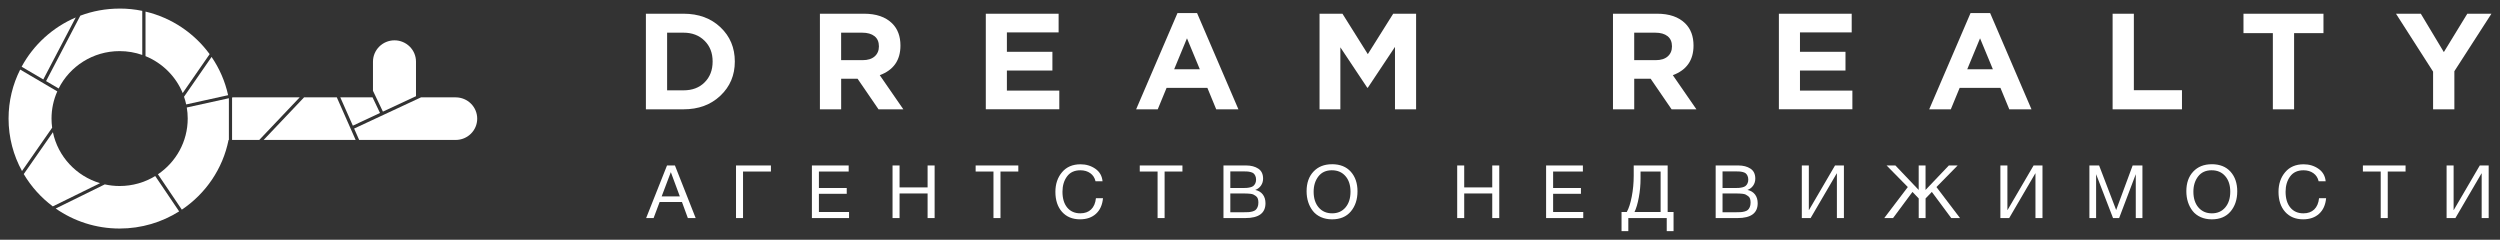 <?xml version="1.0" encoding="UTF-8"?> <svg xmlns="http://www.w3.org/2000/svg" viewBox="0 0 292.00 28.00" data-guides="{&quot;vertical&quot;:[],&quot;horizontal&quot;:[]}"><rect x="0" y="0" width="292.00" height="28.00" fill="#333333" stroke="none"/><defs></defs><path fill="#ffffff" stroke="none" fill-opacity="1" stroke-width="1" stroke-opacity="1" clip-rule="evenodd" fill-rule="evenodd" id="tSvgc1ed3e019f" title="Path 2" d="M2.526 7.795C3.908 5.237 6.14 3.196 8.846 2.04C7.583 4.453 6.32 6.866 5.056 9.279C4.212 8.784 3.367 8.288 2.523 7.792C2.524 7.793 2.525 7.794 2.526 7.795Z"></path><path fill="#ffffff" stroke="none" fill-opacity="1" stroke-width="1" stroke-opacity="1" clip-rule="evenodd" fill-rule="evenodd" id="tSvgedc8fc59a5" title="Path 3" d="M2.569 19.974C1.568 18.152 1 16.066 1 13.848C1 11.792 1.488 9.851 2.357 8.127C3.802 8.975 5.247 9.824 6.691 10.673C6.258 11.643 6.018 12.72 6.018 13.848C6.018 14.21 6.043 14.566 6.092 14.916C4.918 16.602 3.744 18.288 2.569 19.974Z"></path><path fill="#ffffff" stroke="none" fill-opacity="1" stroke-width="1" stroke-opacity="1" clip-rule="evenodd" fill-rule="evenodd" id="tSvg52da66797c" title="Path 4" d="M6.168 24.107C4.801 23.085 3.644 21.802 2.774 20.333C3.91 18.702 5.045 17.072 6.18 15.442C6.77 18.286 8.911 20.573 11.687 21.394C9.847 22.299 8.008 23.203 6.168 24.107Z"></path><path fill="#ffffff" stroke="none" fill-opacity="1" stroke-width="1" stroke-opacity="1" clip-rule="evenodd" fill-rule="evenodd" id="tSvg1db0b6e909" title="Path 5" d="M20.923 24.692C18.915 25.957 16.528 26.693 13.97 26.693C11.19 26.693 8.617 25.826 6.507 24.354C8.417 23.415 10.327 22.476 12.238 21.537C12.797 21.659 13.374 21.726 13.97 21.726C15.496 21.726 16.921 21.3 18.131 20.561C19.062 21.938 19.992 23.315 20.923 24.692Z"></path><path fill="#ffffff" stroke="none" fill-opacity="1" stroke-width="1" stroke-opacity="1" clip-rule="evenodd" fill-rule="evenodd" id="tSvg10443e328a0" title="Path 6" d="M26.734 16.342C26.722 16.342 26.71 16.342 26.697 16.342C26.025 19.721 24.016 22.623 21.237 24.488C20.307 23.111 19.378 21.734 18.448 20.357C20.546 18.94 21.925 16.552 21.925 13.845C21.925 13.407 21.888 12.975 21.817 12.555C23.456 12.194 25.095 11.833 26.734 11.472C26.734 13.095 26.734 14.717 26.734 16.339C26.734 16.34 26.734 16.341 26.734 16.342Z"></path><path fill="#ffffff" stroke="none" fill-opacity="1" stroke-width="1" stroke-opacity="1" clip-rule="evenodd" fill-rule="evenodd" id="tSvg13709debd01" title="Path 7" d="M49.169 11.372C50.521 11.372 51.873 11.372 53.226 11.372C54.614 11.372 55.738 12.486 55.738 13.86C55.738 15.235 54.614 16.345 53.226 16.345C49.467 16.345 45.708 16.345 41.948 16.345C41.753 15.902 41.557 15.459 41.362 15.016C43.965 13.802 46.568 12.587 49.172 11.372C49.171 11.372 49.17 11.372 49.169 11.372Z"></path><path fill="#ffffff" stroke="none" fill-opacity="1" stroke-width="1" stroke-opacity="1" clip-rule="evenodd" fill-rule="evenodd" id="tSvg173ae588dbd" title="Path 8" d="M43.563 10.609C43.563 9.472 43.563 8.335 43.563 7.199C43.567 5.824 44.691 4.711 46.076 4.711C47.461 4.711 48.588 5.824 48.588 7.199C48.588 8.544 48.588 9.89 48.588 11.235C47.3 11.835 46.012 12.436 44.724 13.036C44.337 12.226 43.95 11.416 43.563 10.606C43.563 10.607 43.563 10.608 43.563 10.609Z"></path><path fill="#ffffff" stroke="none" fill-opacity="1" stroke-width="1" stroke-opacity="1" clip-rule="evenodd" fill-rule="evenodd" id="tSvga7412ebd69" title="Path 9" d="M39.747 11.372C41.003 11.372 42.259 11.372 43.515 11.372C43.805 11.981 44.095 12.589 44.384 13.197C43.327 13.691 42.269 14.185 41.212 14.679C40.724 13.576 40.235 12.474 39.747 11.372Z"></path><path fill="#ffffff" stroke="none" fill-opacity="1" stroke-width="1" stroke-opacity="1" clip-rule="evenodd" fill-rule="evenodd" id="tSvg192782bf4f1" title="Path 10" d="M35.513 11.372C36.789 11.372 38.065 11.372 39.34 11.372C40.073 13.03 40.806 14.688 41.539 16.345C37.958 16.344 34.377 16.343 30.796 16.342C32.369 14.686 33.941 13.029 35.513 11.372Z"></path><path fill="#ffffff" stroke="none" fill-opacity="1" stroke-width="1" stroke-opacity="1" clip-rule="evenodd" fill-rule="evenodd" id="tSvg183eced5c5e" title="Path 11" d="M27.207 11.369C29.805 11.37 32.404 11.371 35.002 11.372C33.429 13.029 31.857 14.685 30.285 16.342C29.225 16.342 28.166 16.342 27.106 16.342C27.106 14.693 27.106 13.043 27.106 11.393C27.14 11.385 27.173 11.377 27.207 11.369Z"></path><path fill="#ffffff" stroke="none" fill-opacity="1" stroke-width="1" stroke-opacity="1" clip-rule="evenodd" fill-rule="evenodd" id="tSvg55f979d7d1" title="Path 12" d="M24.713 6.652C25.625 7.984 26.288 9.492 26.645 11.117C25.012 11.477 23.379 11.836 21.746 12.197C21.682 11.889 21.596 11.591 21.494 11.299C22.566 9.751 23.638 8.203 24.71 6.654C24.711 6.654 24.712 6.652 24.713 6.652Z"></path><path fill="#ffffff" stroke="none" fill-opacity="1" stroke-width="1" stroke-opacity="1" clip-rule="evenodd" fill-rule="evenodd" id="tSvg192cd0344ef" title="Path 13" d="M16.993 1.353C20.055 2.077 22.696 3.877 24.486 6.326C23.437 7.841 22.388 9.356 21.338 10.87C20.534 8.921 18.964 7.36 16.996 6.557C16.996 4.822 16.996 3.086 16.996 1.35C16.995 1.351 16.994 1.352 16.993 1.353Z"></path><path fill="#ffffff" stroke="none" fill-opacity="1" stroke-width="1" stroke-opacity="1" clip-rule="evenodd" fill-rule="evenodd" id="tSvgeaf952a278" title="Path 14" d="M13.969 1C14.878 1 15.763 1.091 16.616 1.268C16.616 2.984 16.616 4.701 16.616 6.417C15.787 6.128 14.897 5.97 13.969 5.97C10.852 5.97 8.152 7.746 6.85 10.335C6.361 10.047 5.871 9.759 5.382 9.471C6.715 6.924 8.048 4.377 9.381 1.83C10.806 1.295 12.354 1.003 13.969 1.003C13.969 1.002 13.969 1.001 13.969 1Z"></path><path fill="#ffffff" stroke="none" fill-opacity="1" stroke-width="1" stroke-opacity="1" id="tSvg15ab7c76c65" title="Path 15" d="M78.832 19.326C79.64 21.374 80.447 23.422 81.255 25.47C80.95 25.47 80.645 25.47 80.34 25.47C80.111 24.843 79.881 24.217 79.652 23.59C78.784 23.59 77.916 23.59 77.047 23.59C76.812 24.217 76.577 24.843 76.341 25.47C76.05 25.47 75.76 25.47 75.469 25.47C76.282 23.422 77.095 21.374 77.907 19.326C78.216 19.326 78.524 19.326 78.832 19.326ZM79.406 22.942C79.055 21.997 78.704 21.05 78.353 20.105C77.996 21.05 77.638 21.997 77.281 22.942C77.989 22.942 78.698 22.942 79.406 22.942Z"></path><path fill="#ffffff" stroke="none" fill-opacity="1" stroke-width="1" stroke-opacity="1" id="tSvg18c49211b25" title="Path 16" d="M86.786 25.47C86.513 25.47 86.239 25.47 85.966 25.47C85.966 23.422 85.966 21.374 85.966 19.326C87.326 19.326 88.685 19.326 90.044 19.326C90.044 19.561 90.044 19.796 90.044 20.032C88.958 20.032 87.872 20.032 86.786 20.032C86.786 21.843 86.786 23.655 86.786 25.467C86.786 25.468 86.786 25.469 86.786 25.47Z"></path><path fill="#ffffff" stroke="none" fill-opacity="1" stroke-width="1" stroke-opacity="1" id="tSvg18d9767bc65" title="Path 17" d="M99.126 19.326C99.126 19.561 99.126 19.796 99.126 20.032C97.967 20.032 96.808 20.032 95.649 20.032C95.649 20.673 95.649 21.315 95.649 21.957C96.733 21.957 97.816 21.957 98.899 21.957C98.899 22.184 98.899 22.411 98.899 22.638C97.816 22.638 96.733 22.638 95.649 22.638C95.649 23.346 95.649 24.054 95.649 24.761C96.823 24.761 97.996 24.761 99.169 24.761C99.169 24.998 99.169 25.234 99.169 25.47C97.722 25.47 96.276 25.47 94.83 25.47C94.83 23.422 94.83 21.374 94.83 19.326C96.262 19.326 97.694 19.326 99.126 19.326Z"></path><path fill="#ffffff" stroke="none" fill-opacity="1" stroke-width="1" stroke-opacity="1" id="tSvg1973e34d273" title="Path 18" d="M109.164 19.326C109.164 21.374 109.164 23.422 109.164 25.47C108.89 25.47 108.617 25.47 108.343 25.47C108.343 24.512 108.343 23.554 108.343 22.596C107.252 22.596 106.161 22.596 105.069 22.596C105.069 23.554 105.069 24.512 105.069 25.47C104.796 25.47 104.523 25.47 104.249 25.47C104.249 23.422 104.249 21.374 104.249 19.326C104.523 19.326 104.796 19.326 105.069 19.326C105.069 20.18 105.069 21.033 105.069 21.887C106.161 21.887 107.252 21.887 108.343 21.887C108.343 21.033 108.343 20.18 108.343 19.326C108.617 19.326 108.89 19.326 109.164 19.326Z"></path><path fill="#ffffff" stroke="none" fill-opacity="1" stroke-width="1" stroke-opacity="1" id="tSvg1802fdf4d26" title="Path 19" d="M118.939 19.326C118.939 19.561 118.939 19.796 118.939 20.032C118.245 20.032 117.551 20.032 116.857 20.032C116.857 21.843 116.857 23.655 116.857 25.467C116.584 25.467 116.31 25.467 116.037 25.467C116.037 23.655 116.037 21.843 116.037 20.032C115.343 20.032 114.649 20.032 113.955 20.032C113.955 19.796 113.955 19.561 113.955 19.326C115.616 19.326 117.278 19.326 118.939 19.326Z"></path><path fill="#ffffff" stroke="none" fill-opacity="1" stroke-width="1" stroke-opacity="1" id="tSvg10a6c9e4095" title="Path 20" d="M128.829 23.149C128.758 23.925 128.488 24.533 128.015 24.965C127.543 25.4 126.919 25.616 126.148 25.616C125.264 25.616 124.566 25.327 124.047 24.749C123.531 24.171 123.27 23.39 123.27 22.407C123.27 21.489 123.531 20.719 124.051 20.108C124.569 19.496 125.288 19.189 126.207 19.189C126.863 19.189 127.441 19.366 127.942 19.715C128.442 20.065 128.719 20.552 128.777 21.172C128.504 21.172 128.23 21.172 127.957 21.172C127.865 20.771 127.662 20.454 127.346 20.229C127.03 20.004 126.646 19.889 126.188 19.889C125.497 19.889 124.975 20.132 124.625 20.613C124.271 21.096 124.097 21.692 124.097 22.398C124.097 23.18 124.281 23.797 124.652 24.244C125.024 24.692 125.534 24.916 126.179 24.916C126.707 24.916 127.127 24.765 127.441 24.463C127.754 24.162 127.945 23.724 128.006 23.146C128.28 23.146 128.553 23.146 128.826 23.146C128.827 23.147 128.828 23.148 128.829 23.149Z"></path><path fill="#ffffff" stroke="none" fill-opacity="1" stroke-width="1" stroke-opacity="1" id="tSvg145fa4ecfdd" title="Path 21" d="M138.109 19.326C138.109 19.561 138.109 19.796 138.109 20.032C137.415 20.032 136.72 20.032 136.026 20.032C136.026 21.843 136.026 23.655 136.026 25.467C135.753 25.467 135.479 25.467 135.206 25.467C135.206 23.655 135.206 21.843 135.206 20.032C134.512 20.032 133.818 20.032 133.124 20.032C133.124 19.796 133.124 19.561 133.124 19.326C134.786 19.326 136.447 19.326 138.109 19.326Z"></path><path fill="#ffffff" stroke="none" fill-opacity="1" stroke-width="1" stroke-opacity="1" id="tSvg1990cee51be" title="Path 22" d="M142.901 19.326C143.785 19.326 144.668 19.326 145.551 19.326C146.119 19.326 146.593 19.451 146.967 19.697C147.342 19.943 147.529 20.333 147.529 20.862C147.529 21.169 147.446 21.44 147.281 21.677C147.114 21.917 146.893 22.085 146.613 22.182C146.998 22.267 147.293 22.447 147.498 22.717C147.704 22.988 147.808 23.329 147.808 23.736C147.808 24.892 147.025 25.47 145.456 25.47C144.604 25.47 143.753 25.47 142.901 25.47C142.901 23.422 142.901 21.374 142.901 19.326ZM143.702 20.016C143.702 20.664 143.702 21.312 143.702 21.96C144.194 21.96 144.685 21.96 145.177 21.96C145.345 21.96 145.49 21.954 145.606 21.948C145.723 21.942 145.862 21.917 146.012 21.884C146.163 21.851 146.282 21.799 146.374 21.732C146.463 21.665 146.543 21.568 146.608 21.443C146.675 21.315 146.709 21.163 146.709 20.987C146.709 20.81 146.678 20.658 146.62 20.534C146.562 20.409 146.491 20.314 146.411 20.247C146.328 20.181 146.218 20.132 146.076 20.096C145.935 20.059 145.806 20.041 145.693 20.032C145.579 20.023 145.432 20.019 145.253 20.019C144.736 20.019 144.219 20.019 143.702 20.019C143.702 20.018 143.702 20.017 143.702 20.016ZM143.702 22.596C143.702 23.327 143.702 24.058 143.702 24.789C144.249 24.789 144.796 24.789 145.342 24.789C145.545 24.789 145.711 24.783 145.84 24.777C145.969 24.77 146.11 24.743 146.27 24.704C146.429 24.664 146.555 24.603 146.647 24.527C146.739 24.451 146.819 24.339 146.884 24.189C146.949 24.044 146.979 23.867 146.979 23.657C146.979 23.484 146.958 23.335 146.915 23.21C146.872 23.082 146.798 22.982 146.697 22.909C146.596 22.833 146.5 22.775 146.408 22.727C146.319 22.681 146.19 22.65 146.021 22.632C145.853 22.614 145.723 22.605 145.628 22.602C145.536 22.602 145.391 22.599 145.201 22.599C144.701 22.599 144.202 22.599 143.702 22.599C143.702 22.598 143.702 22.597 143.702 22.596Z"></path><path fill="#ffffff" stroke="none" fill-opacity="1" stroke-width="1" stroke-opacity="1" id="tSvgf186443f4e" title="Path 23" d="M155.577 19.18C156.517 19.18 157.251 19.472 157.773 20.056C158.295 20.64 158.556 21.403 158.556 22.346C158.556 23.289 158.298 24.077 157.779 24.695C157.264 25.309 156.529 25.619 155.583 25.619C155.101 25.619 154.668 25.531 154.285 25.361C153.9 25.187 153.588 24.95 153.348 24.646C153.108 24.342 152.924 23.992 152.798 23.603C152.672 23.213 152.61 22.787 152.61 22.334C152.61 21.373 152.877 20.61 153.418 20.038C153.956 19.469 154.674 19.183 155.575 19.183C155.575 19.182 155.576 19.181 155.577 19.18ZM155.577 19.886C154.886 19.886 154.355 20.126 153.987 20.607C153.618 21.087 153.433 21.68 153.433 22.389C153.433 23.158 153.63 23.776 154.023 24.232C154.416 24.688 154.938 24.916 155.596 24.916C156.253 24.916 156.766 24.685 157.156 24.226C157.546 23.767 157.739 23.152 157.739 22.389C157.739 21.625 157.543 21.023 157.15 20.57C156.756 20.117 156.234 19.889 155.577 19.889C155.577 19.888 155.577 19.887 155.577 19.886Z"></path><path fill="#ffffff" stroke="none" fill-opacity="1" stroke-width="1" stroke-opacity="1" id="tSvg6de532062a" title="Path 24" d="M175.114 19.326C175.114 21.374 175.114 23.422 175.114 25.47C174.841 25.47 174.567 25.47 174.294 25.47C174.294 24.512 174.294 23.554 174.294 22.596C173.203 22.596 172.111 22.596 171.02 22.596C171.02 23.554 171.02 24.512 171.02 25.47C170.746 25.47 170.473 25.47 170.2 25.47C170.2 23.422 170.2 21.374 170.2 19.326C170.473 19.326 170.746 19.326 171.02 19.326C171.02 20.18 171.02 21.033 171.02 21.887C172.111 21.887 173.203 21.887 174.294 21.887C174.294 21.033 174.294 20.18 174.294 19.326C174.567 19.326 174.841 19.326 175.114 19.326Z"></path><path fill="#ffffff" stroke="none" fill-opacity="1" stroke-width="1" stroke-opacity="1" id="tSvg3513fd18f7" title="Path 25" d="M184.881 19.326C184.881 19.561 184.881 19.796 184.881 20.032C183.722 20.032 182.563 20.032 181.404 20.032C181.404 20.673 181.404 21.315 181.404 21.957C182.487 21.957 183.57 21.957 184.654 21.957C184.654 22.184 184.654 22.411 184.654 22.638C183.57 22.638 182.487 22.638 181.404 22.638C181.404 23.346 181.404 24.054 181.404 24.761C182.577 24.761 183.751 24.761 184.924 24.761C184.924 24.998 184.924 25.234 184.924 25.47C183.477 25.47 182.031 25.47 180.584 25.47C180.584 23.422 180.584 21.374 180.584 19.326C182.017 19.326 183.449 19.326 184.881 19.326Z"></path><path fill="#ffffff" stroke="none" fill-opacity="1" stroke-width="1" stroke-opacity="1" id="tSvg8485c694eb" title="Path 26" d="M195.468 26.997C195.203 26.997 194.939 26.997 194.675 26.997C194.675 26.488 194.675 25.979 194.675 25.47C193.18 25.47 191.684 25.47 190.188 25.47C190.188 25.979 190.188 26.488 190.188 26.997C189.924 26.997 189.66 26.997 189.396 26.997C189.396 26.252 189.396 25.507 189.396 24.761C189.6 24.761 189.804 24.761 190.007 24.761C190.246 24.342 190.44 23.739 190.59 22.955C190.742 22.17 190.818 21.358 190.818 20.518C190.818 20.122 190.818 19.725 190.818 19.329C192.14 19.329 193.461 19.329 194.783 19.329C194.783 21.141 194.783 22.953 194.783 24.764C195.012 24.764 195.242 24.764 195.471 24.764C195.471 25.51 195.471 26.255 195.471 27C195.47 26.999 195.469 26.998 195.468 26.997ZM193.96 24.761C193.96 23.185 193.96 21.608 193.96 20.032C193.179 20.032 192.397 20.032 191.616 20.032C191.616 20.31 191.616 20.589 191.616 20.868C191.616 21.61 191.549 22.346 191.411 23.073C191.275 23.8 191.107 24.363 190.91 24.761C191.927 24.761 192.943 24.761 193.96 24.761Z"></path><path fill="#ffffff" stroke="none" fill-opacity="1" stroke-width="1" stroke-opacity="1" id="tSvg1381257ed8e" title="Path 27" d="M200.39 19.326C201.274 19.326 202.157 19.326 203.04 19.326C203.609 19.326 204.082 19.451 204.456 19.697C204.831 19.943 205.018 20.333 205.018 20.862C205.018 21.169 204.935 21.44 204.77 21.677C204.604 21.917 204.383 22.085 204.103 22.182C204.487 22.267 204.782 22.447 204.988 22.717C205.194 22.988 205.298 23.329 205.298 23.736C205.298 24.892 204.515 25.47 202.946 25.47C202.094 25.47 201.242 25.47 200.39 25.47C200.39 23.422 200.39 21.374 200.39 19.326ZM201.192 20.016C201.192 20.664 201.192 21.312 201.192 21.96C201.684 21.96 202.175 21.96 202.666 21.96C202.835 21.96 202.979 21.954 203.096 21.948C203.212 21.942 203.351 21.917 203.501 21.884C203.652 21.851 203.771 21.799 203.863 21.732C203.953 21.665 204.033 21.568 204.097 21.443C204.165 21.315 204.199 21.163 204.199 20.987C204.199 20.81 204.168 20.658 204.11 20.534C204.051 20.409 203.981 20.314 203.9 20.247C203.817 20.181 203.708 20.132 203.566 20.096C203.425 20.059 203.296 20.041 203.182 20.032C203.069 20.023 202.921 20.019 202.743 20.019C202.226 20.019 201.709 20.019 201.192 20.019C201.192 20.018 201.192 20.017 201.192 20.016ZM201.192 22.596C201.192 23.327 201.192 24.058 201.192 24.789C201.739 24.789 202.285 24.789 202.832 24.789C203.035 24.789 203.2 24.783 203.329 24.777C203.459 24.77 203.599 24.743 203.759 24.704C203.919 24.664 204.045 24.603 204.137 24.527C204.229 24.451 204.309 24.339 204.374 24.189C204.438 24.044 204.468 23.867 204.468 23.657C204.468 23.484 204.447 23.335 204.405 23.21C204.361 23.082 204.287 22.982 204.186 22.909C204.085 22.833 203.989 22.775 203.897 22.727C203.809 22.681 203.679 22.65 203.51 22.632C203.342 22.614 203.212 22.605 203.118 22.602C203.025 22.602 202.881 22.599 202.69 22.599C202.191 22.599 201.692 22.599 201.192 22.599C201.192 22.598 201.192 22.597 201.192 22.596Z"></path><path fill="#ffffff" stroke="none" fill-opacity="1" stroke-width="1" stroke-opacity="1" id="tSvg42ddcc74a8" title="Path 28" d="M210.452 25.47C210.452 23.422 210.452 21.374 210.452 19.326C210.726 19.326 210.999 19.326 211.272 19.326C211.272 21.061 211.272 22.795 211.272 24.53C211.278 24.53 211.284 24.53 211.291 24.53C212.304 22.795 213.317 21.061 214.331 19.326C214.677 19.326 215.023 19.326 215.369 19.326C215.369 21.374 215.369 23.422 215.369 25.47C215.096 25.47 214.822 25.47 214.549 25.47C214.549 23.73 214.549 21.99 214.549 20.251C214.543 20.251 214.537 20.251 214.53 20.251C213.514 21.99 212.498 23.73 211.481 25.47C211.138 25.47 210.795 25.47 210.452 25.47Z"></path><path fill="#ffffff" stroke="none" fill-opacity="1" stroke-width="1" stroke-opacity="1" id="tSvgcfadcc7415" title="Path 29" d="M228.934 25.47C228.591 25.47 228.248 25.47 227.905 25.47C227.15 24.452 226.394 23.434 225.639 22.416C225.395 22.67 225.151 22.923 224.908 23.177C224.908 23.942 224.908 24.708 224.908 25.473C224.641 25.473 224.373 25.473 224.106 25.473C224.106 24.708 224.106 23.942 224.106 23.177C223.863 22.923 223.619 22.67 223.375 22.416C222.62 23.434 221.864 24.452 221.109 25.47C220.766 25.47 220.423 25.47 220.08 25.47C220.997 24.262 221.914 23.055 222.832 21.847C222.006 21.008 221.181 20.168 220.356 19.329C220.699 19.329 221.042 19.329 221.385 19.329C222.291 20.281 223.197 21.233 224.103 22.185C224.103 21.233 224.103 20.281 224.103 19.329C224.37 19.329 224.637 19.329 224.904 19.329C224.904 20.281 224.904 21.233 224.904 22.185C225.81 21.233 226.716 20.281 227.623 19.329C227.965 19.329 228.309 19.329 228.651 19.329C227.827 20.168 227.002 21.008 226.177 21.847C227.095 23.055 228.013 24.262 228.931 25.47C228.932 25.47 228.933 25.47 228.934 25.47Z"></path><path fill="#ffffff" stroke="none" fill-opacity="1" stroke-width="1" stroke-opacity="1" id="tSvge97e27e14c" title="Path 30" d="M233.645 25.47C233.645 23.422 233.645 21.374 233.645 19.326C233.918 19.326 234.192 19.326 234.465 19.326C234.465 21.061 234.465 22.795 234.465 24.53C234.471 24.53 234.477 24.53 234.483 24.53C235.497 22.795 236.51 21.061 237.524 19.326C237.87 19.326 238.216 19.326 238.562 19.326C238.562 21.374 238.562 23.422 238.562 25.47C238.288 25.47 238.015 25.47 237.742 25.47C237.742 23.73 237.742 21.99 237.742 20.251C237.736 20.251 237.73 20.251 237.723 20.251C236.707 21.99 235.69 23.73 234.674 25.47C234.331 25.47 233.988 25.47 233.645 25.47Z"></path><path fill="#ffffff" stroke="none" fill-opacity="1" stroke-width="1" stroke-opacity="1" id="tSvg187fb00f11d" title="Path 31" d="M244.042 19.326C244.419 19.326 244.797 19.326 245.175 19.326C245.839 21.061 246.504 22.796 247.168 24.53C247.81 22.796 248.452 21.061 249.094 19.326C249.475 19.326 249.856 19.326 250.236 19.326C250.236 21.374 250.236 23.422 250.236 25.47C249.977 25.47 249.718 25.47 249.459 25.47C249.459 23.762 249.459 22.053 249.459 20.345C248.811 22.053 248.163 23.762 247.515 25.47C247.277 25.47 247.04 25.47 246.802 25.47C246.143 23.762 245.484 22.053 244.825 20.345C244.825 22.053 244.825 23.762 244.825 25.47C244.564 25.47 244.303 25.47 244.042 25.47C244.042 23.422 244.042 21.374 244.042 19.326Z"></path><path fill="#ffffff" stroke="none" fill-opacity="1" stroke-width="1" stroke-opacity="1" id="tSvgf73148b1c8" title="Path 32" d="M258.332 19.18C259.272 19.18 260.006 19.472 260.528 20.056C261.05 20.64 261.311 21.404 261.311 22.346C261.311 23.289 261.053 24.077 260.534 24.695C260.015 25.312 259.284 25.619 258.338 25.619C257.856 25.619 257.423 25.531 257.039 25.361C256.655 25.187 256.342 24.95 256.102 24.646C255.863 24.342 255.679 23.992 255.553 23.603C255.427 23.213 255.365 22.788 255.365 22.334C255.365 21.373 255.633 20.61 256.173 20.038C256.71 19.469 257.429 19.183 258.329 19.183C258.33 19.182 258.331 19.181 258.332 19.18ZM258.332 19.886C257.641 19.886 257.109 20.126 256.741 20.607C256.373 21.087 256.188 21.68 256.188 22.389C256.188 23.159 256.385 23.776 256.778 24.232C257.171 24.689 257.693 24.917 258.35 24.917C259.007 24.917 259.52 24.685 259.911 24.226C260.301 23.767 260.494 23.152 260.494 22.389C260.494 21.625 260.298 21.023 259.904 20.57C259.512 20.117 258.989 19.889 258.332 19.889C258.332 19.888 258.332 19.887 258.332 19.886Z"></path><path fill="#ffffff" stroke="none" fill-opacity="1" stroke-width="1" stroke-opacity="1" id="tSvg14d2b64d24" title="Path 33" d="M271.689 23.149C271.619 23.925 271.348 24.533 270.875 24.965C270.402 25.4 269.779 25.616 269.008 25.616C268.124 25.616 267.427 25.327 266.907 24.749C266.391 24.171 266.13 23.39 266.13 22.407C266.13 21.489 266.391 20.719 266.911 20.108C267.429 19.496 268.148 19.189 269.066 19.189C269.724 19.189 270.301 19.366 270.801 19.715C271.302 20.065 271.579 20.552 271.637 21.172C271.363 21.172 271.09 21.172 270.817 21.172C270.725 20.771 270.522 20.454 270.206 20.229C269.889 20.004 269.506 19.889 269.048 19.889C268.357 19.889 267.835 20.132 267.485 20.613C267.132 21.096 266.957 21.692 266.957 22.398C266.957 23.18 267.141 23.797 267.512 24.244C267.884 24.695 268.394 24.917 269.039 24.917C269.567 24.917 269.988 24.765 270.301 24.463C270.614 24.162 270.805 23.724 270.866 23.146C271.139 23.146 271.413 23.146 271.686 23.146C271.687 23.147 271.688 23.148 271.689 23.149Z"></path><path fill="#ffffff" stroke="none" fill-opacity="1" stroke-width="1" stroke-opacity="1" id="tSvg126a5f01283" title="Path 34" d="M280.97 19.326C280.97 19.561 280.97 19.797 280.97 20.032C280.276 20.032 279.582 20.032 278.889 20.032C278.889 21.844 278.889 23.655 278.889 25.467C278.615 25.467 278.341 25.467 278.068 25.467C278.068 23.655 278.068 21.844 278.068 20.032C277.374 20.032 276.68 20.032 275.986 20.032C275.986 19.797 275.986 19.561 275.986 19.326C277.647 19.326 279.309 19.326 280.97 19.326Z"></path><path fill="#ffffff" stroke="none" fill-opacity="1" stroke-width="1" stroke-opacity="1" id="tSvg185b158f066" title="Path 35" d="M285.762 25.47C285.762 23.422 285.762 21.374 285.762 19.326C286.035 19.326 286.308 19.326 286.582 19.326C286.582 21.061 286.582 22.796 286.582 24.53C286.588 24.53 286.594 24.53 286.6 24.53C287.614 22.796 288.627 21.061 289.64 19.326C289.986 19.326 290.332 19.326 290.678 19.326C290.678 21.374 290.678 23.422 290.678 25.47C290.405 25.47 290.132 25.47 289.859 25.47C289.859 23.73 289.859 21.991 289.859 20.251C289.852 20.251 289.846 20.251 289.84 20.251C288.824 21.991 287.807 23.73 286.791 25.47C286.448 25.47 286.105 25.47 285.762 25.47Z"></path><path fill="#ffffff" stroke="none" fill-opacity="1" stroke-width="1" stroke-opacity="1" id="tSvg4bf553a533" title="Path 36" d="M75.441 12.768C75.441 9.046 75.441 5.324 75.441 1.602C76.907 1.602 78.373 1.602 79.839 1.602C81.599 1.602 83.039 2.131 84.154 3.19C85.272 4.248 85.827 5.581 85.827 7.187C85.827 8.793 85.266 10.113 84.145 11.175C83.02 12.239 81.586 12.768 79.836 12.768C78.37 12.768 76.904 12.768 75.438 12.768C75.439 12.768 75.44 12.768 75.441 12.768ZM77.922 10.551C78.561 10.551 79.2 10.551 79.839 10.551C80.858 10.551 81.681 10.241 82.301 9.617C82.925 8.994 83.235 8.184 83.235 7.184C83.235 6.183 82.923 5.386 82.293 4.76C81.663 4.133 80.846 3.817 79.836 3.817C79.197 3.817 78.558 3.817 77.919 3.817C77.919 6.06 77.919 8.304 77.919 10.548C77.92 10.549 77.921 10.55 77.922 10.551Z"></path><path fill="#ffffff" stroke="none" fill-opacity="1" stroke-width="1" stroke-opacity="1" id="tSvgc5729e8cc7" title="Path 37" d="M95.766 12.768C95.766 9.046 95.766 5.324 95.766 1.602C97.484 1.602 99.201 1.602 100.919 1.602C102.347 1.602 103.44 1.98 104.205 2.734C104.85 3.373 105.173 4.233 105.173 5.319C105.173 7.032 104.368 8.184 102.756 8.781C103.674 10.11 104.592 11.439 105.51 12.768C104.544 12.768 103.578 12.768 102.611 12.768C101.795 11.577 100.979 10.386 100.163 9.194C99.525 9.194 98.886 9.194 98.247 9.194C98.247 10.386 98.247 11.577 98.247 12.768C97.42 12.768 96.593 12.768 95.766 12.768ZM98.247 7.026C99.085 7.026 99.922 7.026 100.759 7.026C101.361 7.026 101.828 6.88 102.16 6.588C102.492 6.296 102.657 5.903 102.657 5.413C102.657 4.893 102.485 4.498 102.141 4.224C101.797 3.954 101.318 3.817 100.707 3.817C99.886 3.817 99.065 3.817 98.244 3.817C98.244 4.885 98.244 5.954 98.244 7.023C98.245 7.024 98.246 7.025 98.247 7.026Z"></path><path fill="#ffffff" stroke="none" fill-opacity="1" stroke-width="1" stroke-opacity="1" id="tSvg189fa2c5ce6" title="Path 38" d="M115.142 12.768C115.142 9.046 115.142 5.324 115.142 1.602C117.977 1.602 120.811 1.602 123.646 1.602C123.646 2.33 123.646 3.058 123.646 3.786C121.632 3.786 119.618 3.786 117.605 3.786C117.605 4.542 117.605 5.297 117.605 6.052C119.377 6.052 121.149 6.052 122.921 6.052C122.921 6.78 122.921 7.508 122.921 8.236C121.149 8.236 119.377 8.236 117.605 8.236C117.605 9.018 117.605 9.8 117.605 10.581C119.645 10.581 121.686 10.581 123.726 10.581C123.726 11.309 123.726 12.037 123.726 12.765C120.865 12.765 118.003 12.765 115.142 12.765C115.142 12.766 115.142 12.767 115.142 12.768Z"></path><path fill="#ffffff" stroke="none" fill-opacity="1" stroke-width="1" stroke-opacity="1" id="tSvg857b02544c" title="Path 39" d="M132.7 12.768C134.31 9.02 135.921 5.272 137.531 1.523C138.293 1.523 139.055 1.523 139.816 1.523C141.426 5.272 143.036 9.02 144.647 12.768C143.783 12.768 142.919 12.768 142.054 12.768C141.711 11.934 141.367 11.1 141.023 10.265C139.434 10.265 137.845 10.265 136.256 10.265C135.912 11.1 135.568 11.934 135.224 12.768C134.382 12.768 133.539 12.768 132.697 12.768C132.698 12.768 132.699 12.768 132.7 12.768ZM137.144 8.093C138.142 8.093 139.141 8.093 140.139 8.093C139.639 6.887 139.139 5.68 138.639 4.474C138.14 5.68 137.641 6.887 137.141 8.093C137.142 8.093 137.143 8.093 137.144 8.093Z"></path><path fill="#ffffff" stroke="none" fill-opacity="1" stroke-width="1" stroke-opacity="1" id="tSvg69ddaabc7" title="Path 40" d="M154.122 12.768C154.122 9.046 154.122 5.324 154.122 1.602C155.014 1.602 155.906 1.602 156.798 1.602C157.785 3.176 158.773 4.749 159.761 6.323C160.749 4.749 161.737 3.176 162.725 1.602C163.617 1.602 164.508 1.602 165.4 1.602C165.4 5.324 165.4 9.046 165.4 12.768C164.578 12.768 163.756 12.768 162.934 12.768C162.934 10.338 162.934 7.908 162.934 5.477C161.876 7.067 160.819 8.657 159.761 10.247C159.74 10.247 159.718 10.247 159.697 10.247C158.649 8.673 157.602 7.1 156.554 5.526C156.554 7.94 156.554 10.354 156.554 12.768C155.744 12.768 154.933 12.768 154.122 12.768Z"></path><path fill="#ffffff" stroke="none" fill-opacity="1" stroke-width="1" stroke-opacity="1" id="tSvg15d85630599" title="Path 41" d="M188.396 12.768C188.396 9.046 188.396 5.324 188.396 1.602C190.114 1.602 191.831 1.602 193.549 1.602C194.977 1.602 196.071 1.98 196.836 2.734C197.481 3.373 197.803 4.233 197.803 5.319C197.803 7.032 196.998 8.184 195.386 8.781C196.304 10.11 197.223 11.439 198.141 12.768C197.175 12.768 196.208 12.768 195.242 12.768C194.426 11.577 193.61 10.386 192.794 9.194C192.155 9.194 191.516 9.194 190.877 9.194C190.877 10.386 190.877 11.577 190.877 12.768C190.05 12.768 189.223 12.768 188.396 12.768ZM190.877 7.026C191.715 7.026 192.553 7.026 193.39 7.026C193.992 7.026 194.459 6.88 194.79 6.588C195.122 6.296 195.287 5.903 195.287 5.413C195.287 4.893 195.115 4.498 194.772 4.224C194.428 3.954 193.949 3.817 193.338 3.817C192.517 3.817 191.696 3.817 190.875 3.817C190.875 4.885 190.875 5.954 190.875 7.023C190.876 7.024 190.876 7.025 190.877 7.026Z"></path><path fill="#ffffff" stroke="none" fill-opacity="1" stroke-width="1" stroke-opacity="1" id="tSvg1108fa8d5d3" title="Path 42" d="M207.774 12.768C207.774 9.046 207.774 5.324 207.774 1.602C210.608 1.602 213.443 1.602 216.278 1.602C216.278 2.33 216.278 3.058 216.278 3.786C214.264 3.786 212.25 3.786 210.237 3.786C210.237 4.542 210.237 5.297 210.237 6.052C212.009 6.052 213.781 6.052 215.553 6.052C215.553 6.78 215.553 7.508 215.553 8.236C213.781 8.236 212.009 8.236 210.237 8.236C210.237 9.018 210.237 9.8 210.237 10.581C212.277 10.581 214.317 10.581 216.358 10.581C216.358 11.309 216.358 12.037 216.358 12.765C213.496 12.765 210.635 12.765 207.774 12.765C207.774 12.766 207.774 12.767 207.774 12.768Z"></path><path fill="#ffffff" stroke="none" fill-opacity="1" stroke-width="1" stroke-opacity="1" id="tSvgb55e7f0d32" title="Path 43" d="M225.331 12.768C226.941 9.02 228.551 5.272 230.161 1.523C230.923 1.523 231.685 1.523 232.446 1.523C234.057 5.272 235.667 9.02 237.278 12.768C236.413 12.768 235.549 12.768 234.685 12.768C234.341 11.934 233.997 11.1 233.653 10.265C232.064 10.265 230.475 10.265 228.887 10.265C228.543 11.1 228.199 11.934 227.855 12.768C227.013 12.768 226.17 12.768 225.328 12.768C225.329 12.768 225.33 12.768 225.331 12.768ZM229.774 8.093C230.772 8.093 231.77 8.093 232.769 8.093C232.269 6.887 231.77 5.68 231.27 4.474C230.771 5.68 230.271 6.887 229.772 8.093C229.773 8.093 229.774 8.093 229.774 8.093Z"></path><path fill="#ffffff" stroke="none" fill-opacity="1" stroke-width="1" stroke-opacity="1" id="tSvg17ad1f826ef" title="Path 44" d="M246.753 12.768C246.753 9.046 246.753 5.324 246.753 1.602C247.58 1.602 248.407 1.602 249.235 1.602C249.235 4.58 249.235 7.558 249.235 10.536C251.108 10.536 252.981 10.536 254.855 10.536C254.855 11.28 254.855 12.024 254.855 12.768C252.154 12.768 249.454 12.768 246.753 12.768Z"></path><path fill="#ffffff" stroke="none" fill-opacity="1" stroke-width="1" stroke-opacity="1" id="tSvgfe6ebd4305" title="Path 45" d="M265.469 12.768C265.469 9.802 265.469 6.835 265.469 3.868C264.325 3.868 263.182 3.868 262.038 3.868C262.038 3.113 262.038 2.358 262.038 1.602C265.152 1.602 268.266 1.602 271.381 1.602C271.381 2.358 271.381 3.113 271.381 3.868C270.237 3.868 269.094 3.868 267.95 3.868C267.95 6.835 267.95 9.802 267.95 12.768C267.124 12.768 266.297 12.768 265.471 12.768C265.47 12.768 265.469 12.768 265.469 12.768Z"></path><path fill="#ffffff" stroke="none" fill-opacity="1" stroke-width="1" stroke-opacity="1" id="tSvg9f1dfeb82c" title="Path 46" d="M284.185 12.768C284.185 11.301 284.185 9.834 284.185 8.367C282.74 6.112 281.296 3.857 279.851 1.602C280.818 1.602 281.784 1.602 282.75 1.602C283.647 3.096 284.544 4.589 285.441 6.083C286.354 4.589 287.268 3.096 288.181 1.602C289.121 1.602 290.06 1.602 291 1.602C289.557 3.841 288.113 6.08 286.67 8.318C286.67 9.802 286.67 11.285 286.67 12.768C285.842 12.768 285.015 12.768 284.188 12.768C284.187 12.768 284.186 12.768 284.185 12.768Z"></path></svg> 